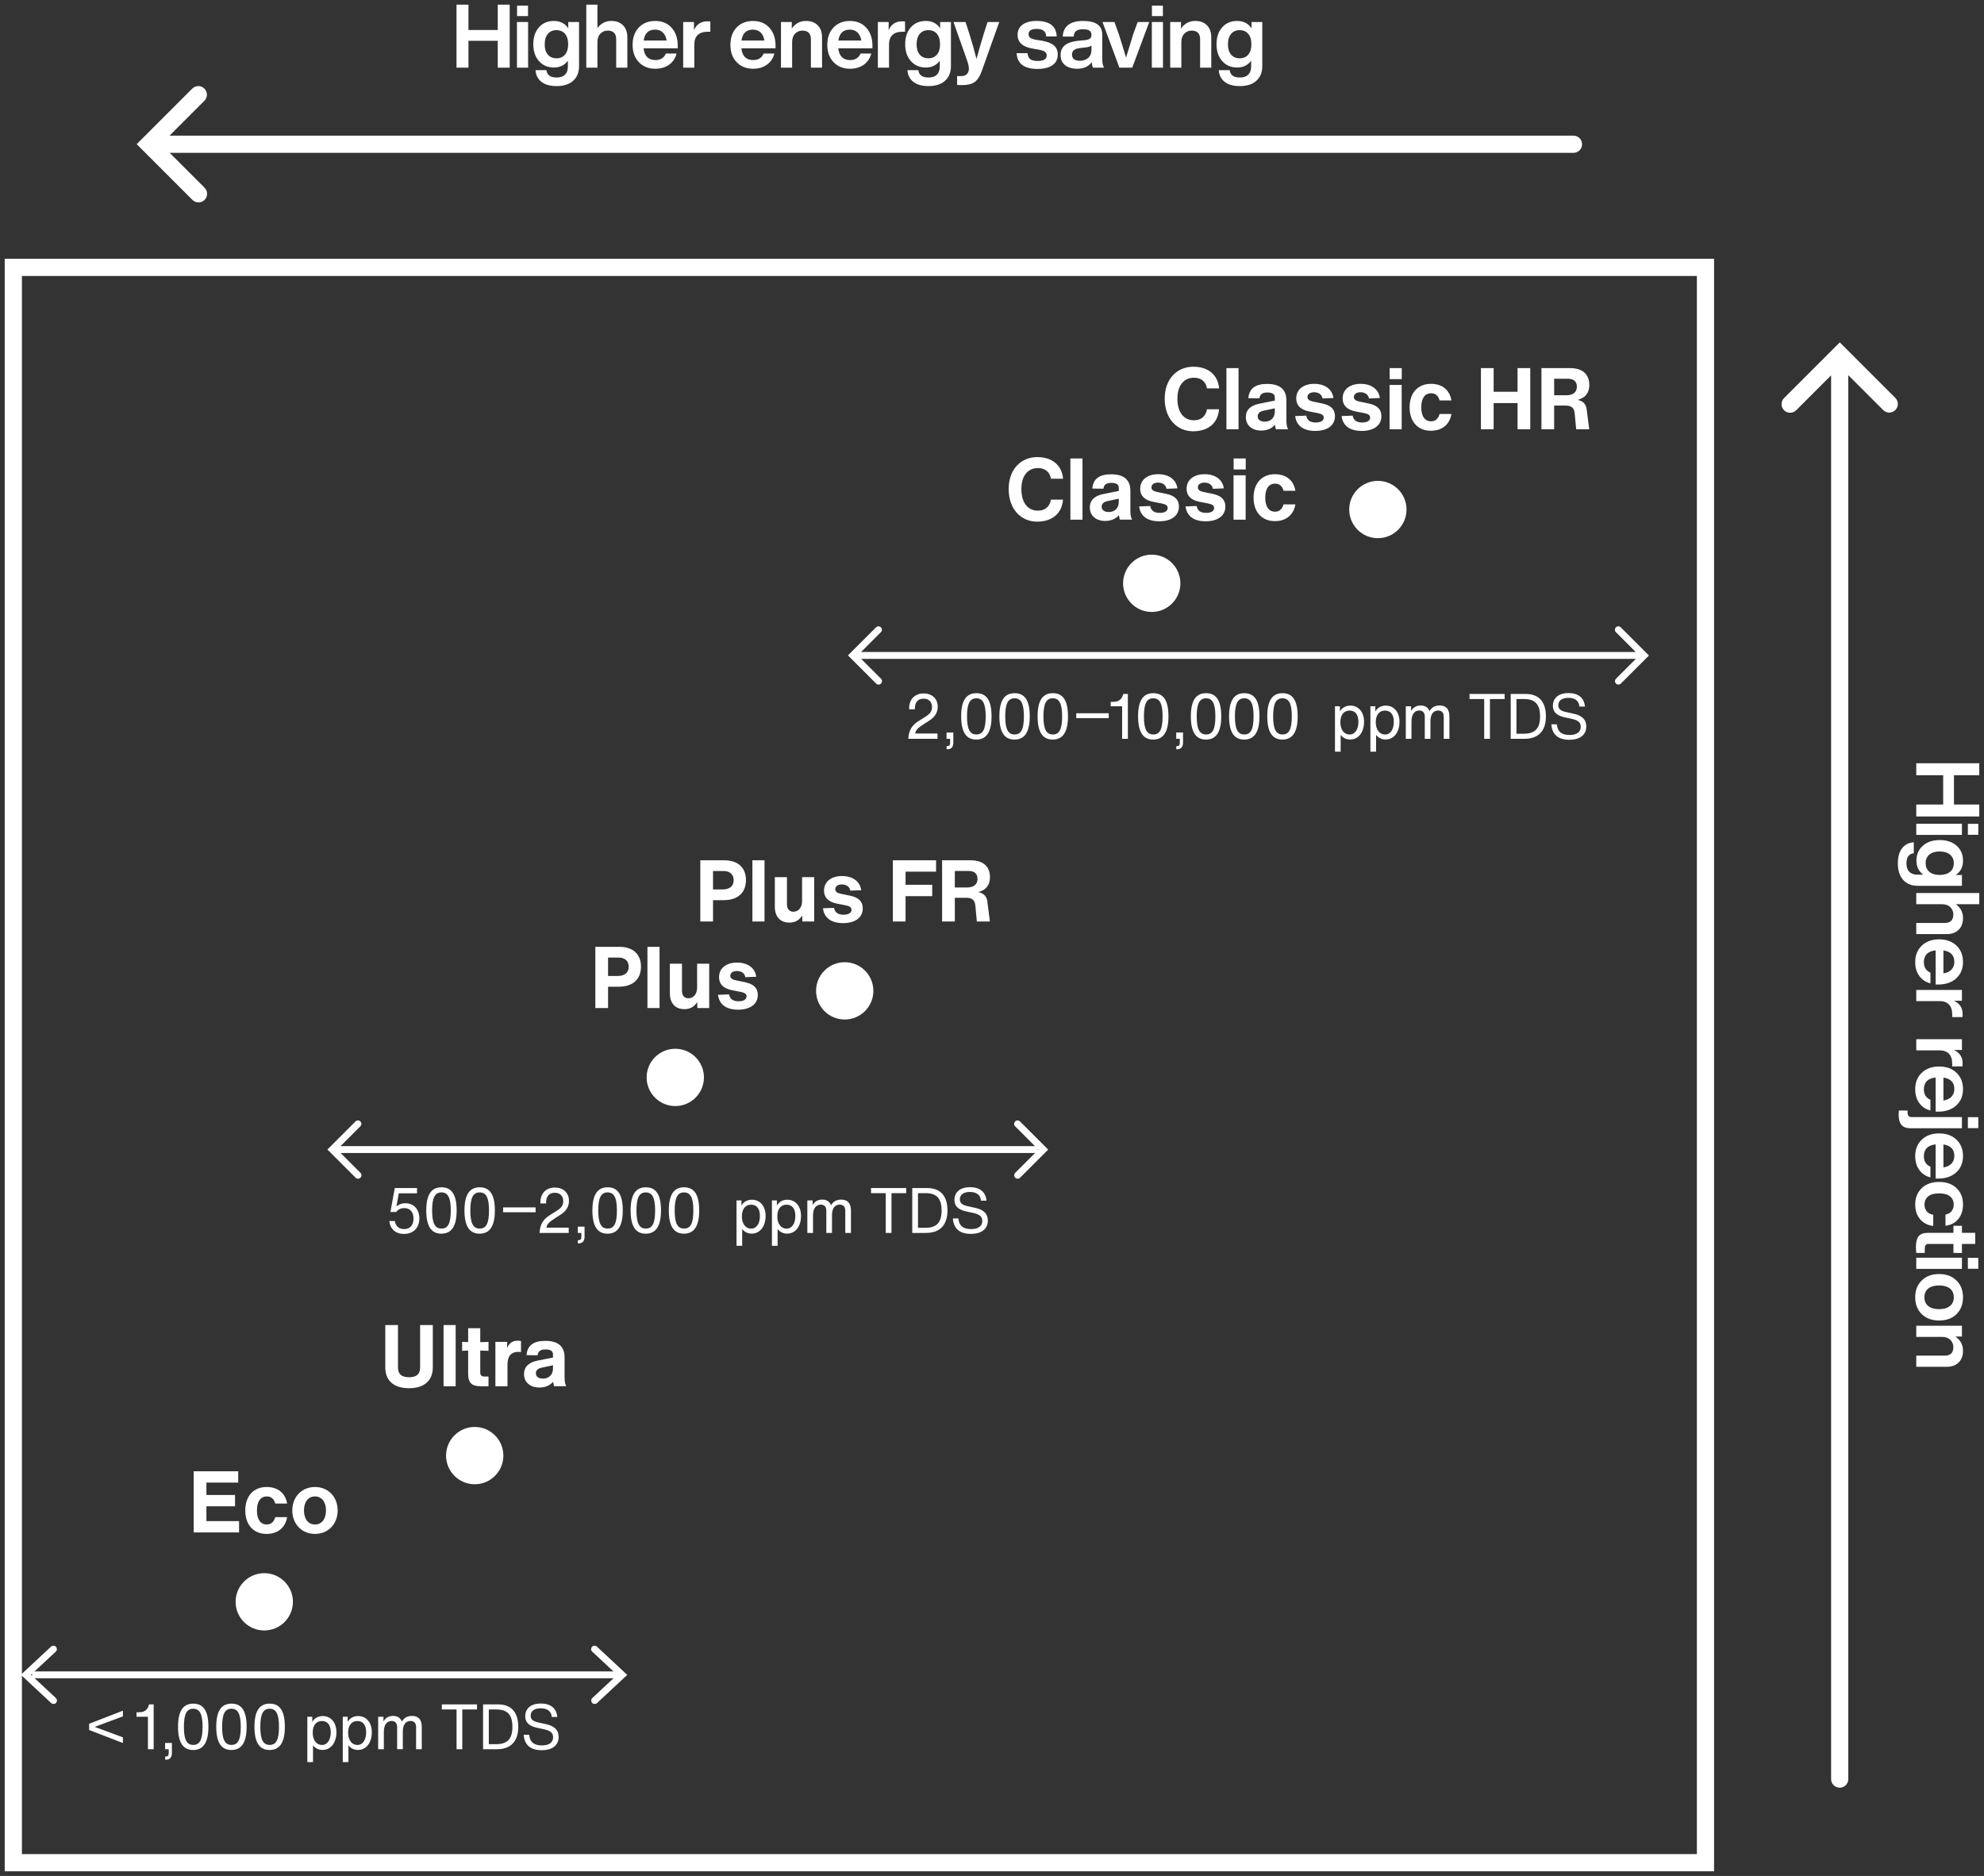 <?xml version="1.0" encoding="UTF-8"?> <svg xmlns="http://www.w3.org/2000/svg" id="Layer_1" version="1.1" viewBox="0 0 1470 1390"><rect x="0" y="0" width="1470" height="1390" fill="#333333" stroke="none"/><defs><style> .st0 { fill: #fff; } </style></defs><path class="st0" d="M1165.844,100.511H125.597l25.848-25.85c2.488-2.488,2.488-6.52,0-9.006-2.488-2.488-6.518-2.488-9.006,0l-41.156,41.159,41.285,41.289c1.244,1.244,2.873,1.866,4.503,1.866s3.259-.622,4.503-1.866c2.488-2.486,2.488-6.518,0-9.006l-25.845-25.848h1040.115c3.516,0,6.369-2.851,6.369-6.369s-2.853-6.369-6.369-6.369Z"></path><path class="st0" d="M1404.303,294.839l-41.156-41.159-41.289,41.285c-2.488,2.486-2.488,6.518,0,9.006,1.244,1.244,2.873,1.866,4.503,1.866s3.259-.622,4.503-1.866l25.848-25.845v1040.115c0,3.516,2.853,6.369,6.369,6.369s6.369-2.853,6.369-6.369V277.995l25.848,25.85c2.488,2.488,6.518,2.488,9.006,0,2.488-2.486,2.488-6.518,0-9.006Z"></path><g><path class="st0" d="M918.476,43.197c2.747,0,4.891-.917,6.42-2.751,1.529-1.838,2.297-4.394,2.297-7.672,0-3.282-.768-5.838-2.297-7.672-1.529-1.839-3.673-2.756-6.42-2.756-2.671,0-4.794.938-6.369,2.819-1.529,1.839-2.293,4.394-2.293,7.672,0,3.235.764,5.77,2.293,7.609,1.575,1.834,3.698,2.751,6.369,2.751M927.265,20.97v-4.658h7.995v32.723c0,4.59-1.465,8.199-4.39,10.823-2.887,2.62-6.993,3.932-12.33,3.932-4.721,0-8.436-1.049-11.15-3.146-2.671-2.098-4.135-4.985-4.39-8.657h8.122c.403,3.63,2.917,5.443,7.545,5.443,2.713,0,4.772-.7,6.165-2.097,1.448-1.401,2.165-3.431,2.165-6.101v-4.263c-2.45,3.367-5.902,5.053-10.364,5.053-4.59,0-8.279-1.596-11.082-4.789-2.798-3.104-4.191-7.256-4.191-12.457,0-5.248,1.393-9.422,4.191-12.525,2.76-3.15,6.428-4.721,11.018-4.721,4.764,0,8.326,1.813,10.695,5.443M885.596,15.527c3.668,0,6.556,1.07,8.649,3.21,2.144,2.102,3.218,5.095,3.218,8.984v22.431h-8.262v-21.051c0-4.284-2.123-6.428-6.365-6.428-2.097,0-3.889.764-5.375,2.297-1.448,1.486-2.17,3.562-2.17,6.229v18.953h-8.258V16.313h7.995v4.853c2.586-3.762,6.101-5.638,10.568-5.638M861.684,50.152h-8.262V16.313h8.262v33.839ZM861.62,11.918h-8.131v-7.74h8.131v7.74ZM839.631,25.361l3.282-9.048h8.589l-12.593,33.839h-9.506l-12.525-33.839h8.853l3.278,9.116c1.533,4.764,3.303,10.513,5.312,17.247,1.618-5.422,3.388-11.192,5.312-17.314M799.979,45.036c2.577,0,4.679-.7,6.297-2.097,1.618-1.444,2.424-3.499,2.424-6.165v-3.083c-.785.701-2.076,1.159-3.868,1.376l-4.458.526c-2.187.263-3.762.786-4.721,1.571-.921.747-1.38,1.838-1.38,3.282s.48,2.577,1.444,3.409c1.006.785,2.424,1.18,4.263,1.18M818.079,50.152h-8.262c-.395-.701-.701-2.076-.921-4.131-2.272,3.278-5.902,4.917-10.882,4.917-3.719,0-6.691-.896-8.92-2.688-2.187-1.792-3.278-4.284-3.278-7.477,0-6.165,4.326-9.685,12.984-10.559l5.116-.459c1.703-.217,2.93-.611,3.673-1.18.743-.611,1.112-1.507,1.112-2.688,0-1.444-.48-2.492-1.444-3.146-.917-.701-2.492-1.053-4.721-1.053-2.403,0-4.131.416-5.18,1.248-1.049.785-1.66,2.165-1.834,4.131h-8.135c.484-7.693,5.554-11.54,15.217-11.54,9.4,0,14.096,3.388,14.096,10.164v18.032c0,2.972.463,5.116,1.38,6.428M768.717,51.069c-9.88,0-15.039-3.893-15.476-11.672h8.067c.217,2.097.896,3.583,2.03,4.458,1.18.875,3.019,1.312,5.511,1.312,4.458,0,6.687-1.354,6.687-4.067,0-1.223-.48-2.161-1.444-2.819-.96-.654-2.688-1.202-5.18-1.639l-3.868-.658c-7.388-1.223-11.082-4.632-11.082-10.228,0-3.193,1.223-5.685,3.673-7.477,2.446-1.834,5.902-2.751,10.36-2.751,9.663,0,14.644,3.826,14.95,11.477h-7.804c-.085-2.013-.718-3.435-1.898-4.263-1.18-.875-2.93-1.312-5.248-1.312-3.936,0-5.902,1.312-5.902,3.932,0,1.138.437,2.034,1.312,2.692.875.611,2.318,1.091,4.326,1.439l4.263.658c4.11.743,7.082,1.923,8.921,3.541,1.877,1.618,2.819,3.868,2.819,6.755,0,3.409-1.312,6.033-3.936,7.868-2.624,1.839-6.318,2.756-11.082,2.756M728.959,24.838l2.755-8.526h8.653l-13.047,36.591c-1.401,3.847-3.15,6.492-5.248,7.935-2.14,1.486-5.244,2.229-9.311,2.229-1.354,0-2.556-.064-3.609-.195v-6.492h3.15c1.792,0,3.167-.505,4.131-1.507.96-1.006,1.444-2.318,1.444-3.936s-.527-3.889-1.575-6.819l-9.838-27.806h8.92l2.751,8.458c1.923,6.033,3.719,12.33,5.379,18.89,1.312-4.942,3.125-11.217,5.443-18.822M687.787,43.197c2.756,0,4.895-.917,6.428-2.751,1.529-1.838,2.293-4.394,2.293-7.672,0-3.282-.764-5.838-2.293-7.672-1.533-1.839-3.673-2.756-6.428-2.756-2.666,0-4.785.938-6.36,2.819-1.529,1.839-2.297,4.394-2.297,7.672,0,3.235.768,5.77,2.297,7.609,1.575,1.834,3.694,2.751,6.36,2.751M696.576,20.97v-4.658h7.999v32.723c0,4.59-1.465,8.199-4.394,10.823-2.883,2.62-6.993,3.932-12.326,3.932-4.721,0-8.441-1.049-11.15-3.146-2.666-2.098-4.131-4.985-4.394-8.657h8.131c.395,3.63,2.908,5.443,7.541,5.443,2.713,0,4.768-.7,6.165-2.097,1.444-1.401,2.165-3.431,2.165-6.101v-4.263c-2.45,3.367-5.902,5.053-10.36,5.053-4.59,0-8.288-1.596-11.086-4.789-2.798-3.104-4.195-7.256-4.195-12.457,0-5.248,1.397-9.422,4.195-12.525,2.756-3.15,6.428-4.721,11.018-4.721,4.768,0,8.33,1.813,10.691,5.443M668.536,15.786c.743,0,1.422.047,2.034.132v7.609h-2.097c-3.15,0-5.575.807-7.282,2.424-1.66,1.575-2.492,3.915-2.492,7.018v17.183h-8.262V16.313h8.003v6.033c1.877-4.373,5.244-6.56,10.097-6.56M629.627,21.951c-4.853,0-7.672,2.688-8.462,8.067h16.983c-.348-2.492-1.265-4.458-2.751-5.902-1.486-1.444-3.409-2.165-5.77-2.165M646.415,33.823v1.966h-25.314c.306,2.887,1.202,5.074,2.688,6.56,1.529,1.439,3.562,2.161,6.097,2.161,3.762,0,6.339-1.618,7.74-4.853h7.935c-.875,3.456-2.713,6.212-5.511,8.267-2.798,2.008-6.207,3.015-10.228,3.015-5.027,0-9.095-1.618-12.198-4.853-3.104-3.235-4.653-7.519-4.653-12.852,0-5.333,1.529-9.621,4.59-12.852,3.104-3.235,7.146-4.853,12.13-4.853,5.116,0,9.18,1.681,12.198,5.048,3.015,3.367,4.526,7.783,4.526,13.247M597.206,15.527c3.668,0,6.556,1.07,8.653,3.21,2.144,2.102,3.214,5.095,3.214,8.984v22.431h-8.262v-21.051c0-4.284-2.119-6.428-6.36-6.428-2.097,0-3.893.764-5.379,2.297-1.439,1.486-2.161,3.562-2.161,6.229v18.953h-8.262V16.313h7.999v4.853c2.577-3.762,6.097-5.638,10.559-5.638M557.834,21.951c-4.853,0-7.672,2.688-8.462,8.067h16.988c-.352-2.492-1.27-4.458-2.756-5.902-1.486-1.444-3.409-2.165-5.77-2.165M574.623,33.823v1.966h-25.314c.306,2.887,1.202,5.074,2.688,6.56,1.533,1.439,3.562,2.161,6.101,2.161,3.758,0,6.339-1.618,7.736-4.853h7.935c-.875,3.456-2.709,6.212-5.507,8.267-2.798,2.008-6.207,3.015-10.232,3.015-5.027,0-9.095-1.618-12.198-4.853-3.104-3.235-4.653-7.519-4.653-12.852,0-5.333,1.529-9.621,4.59-12.852,3.104-3.235,7.146-4.853,12.13-4.853,5.116,0,9.184,1.681,12.198,5.048,3.019,3.367,4.526,7.783,4.526,13.247M524.28,15.786c.743,0,1.422.047,2.034.132v7.609h-2.102c-3.146,0-5.571.807-7.277,2.424-1.66,1.575-2.492,3.915-2.492,7.018v17.183h-8.262V16.313h7.999v6.033c1.881-4.373,5.248-6.56,10.101-6.56M485.367,21.951c-4.853,0-7.672,2.688-8.458,8.067h16.983c-.348-2.492-1.265-4.458-2.751-5.902-1.49-1.444-3.414-2.165-5.774-2.165M502.155,33.823v1.966h-25.309c.306,2.887,1.202,5.074,2.688,6.56,1.529,1.439,3.562,2.161,6.097,2.161,3.762,0,6.339-1.618,7.74-4.853h7.935c-.875,3.456-2.713,6.212-5.511,8.267-2.798,2.008-6.207,3.015-10.228,3.015-5.027,0-9.095-1.618-12.198-4.853s-4.658-7.519-4.658-12.852c0-5.333,1.533-9.621,4.59-12.852,3.108-3.235,7.15-4.853,12.135-4.853,5.116,0,9.179,1.681,12.198,5.048,3.015,3.367,4.522,7.783,4.522,13.247M452.945,15.527c3.673,0,6.56,1.07,8.657,3.21,2.144,2.102,3.214,5.095,3.214,8.984v22.431h-8.262v-21.051c0-4.284-2.123-6.428-6.36-6.428-2.102,0-3.893.764-5.379,2.297-1.444,1.486-2.165,3.562-2.165,6.229v18.953h-8.262V3.461h8.262v17.378c2.581-3.541,6.012-5.312,10.296-5.312M412.24,43.197c2.756,0,4.9-.917,6.428-2.751,1.529-1.838,2.297-4.394,2.297-7.672,0-3.282-.768-5.838-2.297-7.672-1.529-1.839-3.673-2.756-6.428-2.756-2.666,0-4.785.938-6.36,2.819-1.529,1.839-2.293,4.394-2.293,7.672,0,3.235.764,5.77,2.293,7.609,1.575,1.834,3.694,2.751,6.36,2.751M421.029,20.97v-4.658h7.999v32.723c0,4.59-1.465,8.199-4.39,10.823-2.887,2.62-6.997,3.932-12.33,3.932-4.721,0-8.436-1.049-11.15-3.146-2.666-2.098-4.131-4.985-4.394-8.657h8.135c.391,3.63,2.904,5.443,7.541,5.443,2.709,0,4.764-.7,6.165-2.097,1.439-1.401,2.161-3.431,2.161-6.101v-4.263c-2.446,3.367-5.902,5.053-10.36,5.053-4.59,0-8.284-1.596-11.082-4.789-2.798-3.104-4.199-7.256-4.199-12.457,0-5.248,1.401-9.422,4.199-12.525,2.751-3.15,6.424-4.721,11.014-4.721,4.768,0,8.33,1.813,10.691,5.443M391.287,50.152h-8.262V16.313h8.262v33.839ZM391.224,11.918h-8.131v-7.74h8.131v7.74ZM368.797,22.214V3.461h8.853v46.692h-8.853v-19.939h-21.705v19.939h-8.853V3.461h8.853v18.754h21.705Z"></path><path class="st0" d="M1454.442,1000.866c0,3.673-1.074,6.556-3.218,8.657-2.102,2.14-5.091,3.21-8.988,3.21h-22.422v-8.262h21.047c4.292,0,6.432-2.119,6.432-6.36,0-2.097-.764-3.889-2.297-5.375-1.482-1.444-3.562-2.165-6.229-2.165h-18.953v-8.262h33.835v7.999h-4.853c3.762,2.581,5.647,6.101,5.647,10.559M1428.665,954.761c-1.877,1.575-2.824,3.736-2.824,6.492s.947,4.895,2.824,6.428c1.923,1.571,4.607,2.361,8.067,2.361,3.456,0,6.123-.79,7.999-2.361,1.923-1.533,2.887-3.673,2.887-6.428s-.938-4.917-2.823-6.492c-1.877-1.529-4.564-2.293-8.063-2.293-3.494,0-6.19.764-8.067,2.293M1436.732,978.435c-5.337,0-9.617-1.575-12.856-4.721-3.235-3.15-4.849-7.303-4.849-12.462,0-5.159,1.613-9.311,4.849-12.457,3.193-3.193,7.477-4.789,12.856-4.789,5.375,0,9.655,1.596,12.852,4.789,3.235,3.146,4.857,7.299,4.857,12.457,0,5.159-1.605,9.311-4.794,12.462-3.184,3.146-7.494,4.721-12.916,4.721M1419.813,931.905h33.835v8.262h-33.835v-8.262ZM1458.047,931.969h7.732v8.131h-7.732v-8.131ZM1453.648,928.377h-6.292v-6.687h-18.3c-1.091,0-1.855.284-2.293.853-.437.611-.658,1.618-.658,3.015v2.819h-6.292c-.174-1.792-.263-3.235-.263-4.326,0-3.673.679-6.36,2.029-8.067,1.401-1.66,3.605-2.492,6.632-2.492h19.144v-5.244h6.292v5.244h9.838v8.199h-9.838v6.687ZM1419.027,892.491c0-4.985,1.613-9.031,4.849-12.135,3.193-3.057,7.477-4.59,12.856-4.59,5.422,0,9.732,1.533,12.916,4.59,3.189,3.019,4.794,7.061,4.794,12.135,0,4.416-1.185,8.02-3.545,10.818-2.322,2.798-5.464,4.437-9.443,4.921v-8.267c1.966-.391,3.477-1.244,4.526-2.556,1.049-1.312,1.575-2.951,1.575-4.917,0-2.581-.947-4.615-2.824-6.101-1.838-1.439-4.501-2.161-7.999-2.161-3.494,0-6.19.743-8.067,2.229-1.838,1.486-2.751,3.494-2.751,6.033,0,2.008.548,3.694,1.639,5.048,1.129,1.397,2.751,2.25,4.844,2.556v8.262c-4.059-.437-7.32-2.097-9.761-4.98-2.407-2.887-3.609-6.517-3.609-10.886M1448.009,856.465c0-4.853-2.688-7.672-8.067-8.462v16.988c2.492-.352,4.462-1.27,5.902-2.756,1.448-1.486,2.165-3.409,2.165-5.77M1436.142,873.253h-1.966v-25.314c-2.887.306-5.074,1.202-6.56,2.688-1.448,1.533-2.165,3.562-2.165,6.101,0,3.758,1.618,6.339,4.853,7.736v7.935c-3.452-.875-6.212-2.709-8.262-5.507-2.013-2.798-3.015-6.212-3.015-10.232,0-5.027,1.613-9.095,4.849-12.198,3.24-3.104,7.519-4.653,12.856-4.653,5.329,0,9.621,1.529,12.852,4.59,3.235,3.104,4.857,7.146,4.857,12.13,0,5.116-1.686,9.184-5.057,12.198-3.359,3.015-7.778,4.526-13.243,4.526M1406.761,826.001c0-.263.047-1.312.136-3.146h6.483v1.639c0,2.14.985,3.21,2.951,3.21h37.317v8.267h-38.225c-3.023,0-5.21-.832-6.56-2.492-1.401-1.618-2.102-4.11-2.102-7.477M1458.047,827.772h7.732v8.131h-7.732v-8.131ZM1448.009,806.895c0-4.853-2.688-7.672-8.067-8.462v16.988c2.492-.352,4.462-1.269,5.902-2.756,1.448-1.486,2.165-3.409,2.165-5.77M1436.142,823.683h-1.966v-25.314c-2.887.306-5.074,1.202-6.56,2.688-1.448,1.533-2.165,3.562-2.165,6.101,0,3.758,1.618,6.339,4.853,7.736v7.935c-3.452-.875-6.212-2.709-8.262-5.507-2.013-2.798-3.015-6.212-3.015-10.232,0-5.027,1.613-9.095,4.849-12.198,3.24-3.104,7.519-4.653,12.856-4.653,5.329,0,9.621,1.529,12.852,4.59,3.235,3.104,4.857,7.146,4.857,12.13,0,5.116-1.686,9.184-5.057,12.198-3.359,3.015-7.778,4.526-13.243,4.526M1454.174,788.103c0,.743-.042,1.422-.136,2.034h-7.604v-2.102c0-3.146-.811-5.571-2.424-7.277-1.575-1.66-3.915-2.492-7.018-2.492h-17.179v-8.262h33.835v7.999h-6.029c4.373,1.881,6.556,5.248,6.556,10.101M1454.174,751.597c0,.743-.042,1.422-.136,2.034h-7.604v-2.102c0-3.146-.811-5.571-2.424-7.277-1.575-1.66-3.915-2.492-7.018-2.492h-17.179v-8.262h33.835v7.999h-6.029c4.373,1.881,6.556,5.248,6.556,10.101M1448.009,712.684c0-4.853-2.688-7.672-8.067-8.458v16.983c2.492-.348,4.462-1.265,5.902-2.751,1.448-1.49,2.165-3.414,2.165-5.774M1436.142,729.472h-1.966v-25.309c-2.887.306-5.074,1.202-6.56,2.688-1.448,1.529-2.165,3.562-2.165,6.097,0,3.762,1.618,6.339,4.853,7.74v7.935c-3.452-.875-6.212-2.713-8.262-5.511-2.013-2.798-3.015-6.207-3.015-10.228,0-5.027,1.613-9.095,4.849-12.198,3.24-3.104,7.519-4.658,12.856-4.658,5.329,0,9.621,1.533,12.852,4.59,3.235,3.108,4.857,7.15,4.857,12.135,0,5.116-1.686,9.18-5.057,12.198-3.359,3.015-7.778,4.522-13.243,4.522M1454.442,680.263c0,3.673-1.074,6.56-3.218,8.657-2.102,2.144-5.091,3.214-8.988,3.214h-22.422v-8.262h21.047c4.292,0,6.432-2.123,6.432-6.36,0-2.102-.764-3.893-2.297-5.379-1.482-1.444-3.562-2.165-6.229-2.165h-18.953v-8.262h46.687v8.262h-17.378c3.541,2.581,5.32,6.012,5.32,10.296M1426.763,639.558c0,2.756.917,4.9,2.76,6.428,1.83,1.529,4.39,2.297,7.668,2.297s5.838-.768,7.668-2.297c1.839-1.529,2.76-3.673,2.76-6.428,0-2.666-.938-4.785-2.823-6.36-1.83-1.529-4.39-2.293-7.668-2.293-3.235,0-5.774.764-7.604,2.293-1.843,1.575-2.76,3.694-2.76,6.36M1448.994,648.347h4.653v7.999h-32.723c-4.594,0-8.199-1.465-10.823-4.39-2.624-2.887-3.936-6.997-3.936-12.33,0-4.721,1.057-8.436,3.155-11.15,2.093-2.666,4.98-4.131,8.649-4.394v8.135c-3.622.391-5.435,2.904-5.435,7.541,0,2.709.701,4.764,2.093,6.165,1.405,1.439,3.435,2.161,6.101,2.161h4.263c-3.367-2.446-5.053-5.902-5.053-10.36,0-4.59,1.601-8.284,4.789-11.082,3.108-2.798,7.26-4.199,12.462-4.199,5.244,0,9.417,1.401,12.521,4.199,3.155,2.751,4.73,6.424,4.73,11.014,0,4.768-1.822,8.33-5.447,10.691M1419.813,610.342h33.835v8.262h-33.835v-8.262ZM1458.047,610.406h7.732v8.131h-7.732v-8.131ZM1447.746,596.115h18.754v8.853h-46.687v-8.853h19.938v-21.705h-19.938v-8.853h46.687v8.853h-18.754v21.705Z"></path></g><path class="st0" d="M442.268,1220.077c-1.037-.966-2.641-.912-3.599.124-.962,1.028-.904,2.641.124,3.599l15.7,14.632H26.251c-.292,0-.562.076-.823.166l15.883-14.794c1.028-.962,1.086-2.575.129-3.603-.958-1.032-2.567-1.082-3.603-.129l-22.394,20.868,22.473,20.943c.493.46,1.115.684,1.737.684.68,0,1.36-.27,1.862-.809.962-1.028.904-2.641-.124-3.599l-15.861-14.782c.233.07.466.146.722.146h428.332l-15.706,14.637c-1.028.958-1.086,2.571-.124,3.599.502.539,1.182.809,1.862.809.622,0,1.244-.224,1.737-.684l22.39-20.864-22.473-20.943ZM22.913,1240.941l.985-.917c-.12.296-.193.616-.193.954,0,.306.075.591.174.863l-.966-.901Z"></path><path class="st0" d="M755.735,830.928c-.995-.995-2.604-.995-3.599,0-.995.991-.995,2.608,0,3.599l14.793,14.796c-.163-.032-.312-.098-.484-.098H252.3l14.699-14.699c.995-.991.995-2.604,0-3.599-.987-.995-2.604-.995-3.599,0l-20.81,20.802,20.885,20.881c.498.498,1.149.746,1.8.746s1.302-.249,1.8-.746c.995-.991.995-2.608,0-3.599l-14.69-14.695h514.062c.204,0,.386-.071.576-.116l-14.811,14.811c-.995.991-.995,2.604,0,3.599.493.498,1.149.746,1.8.746s1.302-.249,1.8-.746l20.81-20.802-20.885-20.881ZM768.893,851.288l.52.521-.539.539c.046-.19.116-.372.116-.577,0-.172-.065-.321-.097-.483Z"></path><path class="st0" d="M1200.86,464.811c-.995-.995-2.604-.995-3.599,0-.995.991-.995,2.608,0,3.599l14.69,14.695h-573.964l14.695-14.695c.995-.991.995-2.604,0-3.599-.987-.995-2.604-.995-3.599,0l-20.81,20.802,20.885,20.881c.498.498,1.149.746,1.8.746s1.302-.249,1.8-.746c.995-.991.995-2.608,0-3.599l-14.695-14.699h573.972l-14.699,14.699c-.995.991-.995,2.604,0,3.599.493.498,1.149.746,1.8.746s1.302-.249,1.8-.746l20.81-20.802-20.885-20.881Z"></path><g><path class="st0" d="M944.583,386.128c8.279,0,13.884-4.581,15.221-12.411h-8.789c-1.019,3.566-3.121,5.413-6.305,5.413-4.586,0-7.26-3.694-7.26-10.385s2.675-10.385,7.26-10.385c3.248,0,5.35,1.72,6.305,5.286h8.789c-1.337-7.766-6.815-12.283-15.221-12.283-9.74,0-15.786,6.806-15.786,17.383s6.046,17.382,15.786,17.382M922.929,352.191h-8.971v32.854h8.971v-32.854ZM922.993,339.708h-8.971v8.144h8.971v-8.144ZM893.319,386.255c8.853,0,14.58-4.008,14.58-10.95,0-5.095-3.053-8.088-9.608-9.426l-7.074-1.465c-2.361-.509-3.698-1.596-3.698-3.316,0-2.102,1.911-3.503,4.908-3.503,3.375,0,5.8,1.72,6.246,4.586l8.08-.318c-.828-6.428-6.233-10.5-14.198-10.5-8.088,0-13.37,4.199-13.37,10.818,0,5.036,3.116,8.347,9.545,9.621l6.5,1.274c2.998.573,4.335,1.529,4.335,3.316,0,2.484-2.552,3.63-5.927,3.63-4.271,0-6.5-1.847-7.01-5.099l-8.207.318c.828,7.006,5.919,11.014,14.899,11.014M858.927,386.255c8.853,0,14.58-4.008,14.58-10.95,0-5.095-3.053-8.088-9.608-9.426l-7.074-1.465c-2.361-.509-3.698-1.596-3.698-3.316,0-2.102,1.911-3.503,4.908-3.503,3.375,0,5.8,1.72,6.246,4.586l8.08-.318c-.828-6.428-6.233-10.5-14.198-10.5-8.088,0-13.37,4.199-13.37,10.818,0,5.036,3.116,8.347,9.545,9.621l6.5,1.274c2.998.573,4.335,1.529,4.335,3.316,0,2.484-2.552,3.63-5.927,3.63-4.271,0-6.5-1.847-7.01-5.099l-8.207.318c.828,7.006,5.919,11.014,14.899,11.014M821.415,379.385c-3.316,0-5.163-1.592-5.163-3.949,0-2.17,1.529-3.571,4.271-4.144l8.411-1.783v2.42c0,4.844-3.252,7.456-7.519,7.456M838.798,385.045c-.955-1.656-1.274-3.821-1.274-6.878v-14.521c0-8.084-4.772-12.219-14.198-12.219-8.857,0-13.374,3.371-14.011,10.564l8.211.127c.446-3.057,2.17-4.331,5.864-4.331,3.571,0,5.545,1.146,5.545,3.567v2.42l-11.472,2.293c-6.619,1.337-9.99,4.713-9.99,9.935,0,5.991,4.454,9.999,11.392,9.999,4.335,0,7.906-1.592,10.135-4.263.191,1.142.446,2.161.701,3.308h9.099ZM802.05,339.708h-8.971v45.337h8.971v-45.337ZM768.423,386.51c11.018,0,18.406-5.919,19.17-16.3h-8.916c-.701,4.335-3.63,8.156-9.681,8.156-7.897,0-12.228-6.437-12.228-15.99,0-9.239,4.331-15.544,12.228-15.544,5.604,0,8.916,3.121,9.681,7.897h8.98c-.828-9.935-8.025-16.041-19.106-16.041-12.101,0-21.2,9.035-21.2,23.688,0,14.716,8.971,24.133,21.072,24.133"></path><path class="st0" d="M1151.519,280.639h10.322c4.653,0,6.5,2.548,6.5,5.864,0,3.503-2.102,6.373-7.774,6.373h-9.048v-12.237ZM1168.915,296.31c5.791-1.529,8.653-5.282,8.653-11.082,0-6.437-3.499-12.479-14.325-12.479h-21.14v45.337h9.417v-17.578h8.347c4.904,0,6.5,2.038,6.883,5.923l1.083,11.655h9.672l-1.847-14.393c-.382-2.993-1.461-6.301-6.742-7.384M1124.397,290.264h-17.714v-17.514h-9.417v45.337h9.417v-19.425h17.714v19.425h9.417v-45.337h-9.417v17.514ZM1060.192,319.17c8.279,0,13.884-4.581,15.221-12.411h-8.789c-1.019,3.566-3.121,5.413-6.305,5.413-4.586,0-7.26-3.694-7.26-10.385s2.675-10.385,7.26-10.385c3.248,0,5.35,1.72,6.305,5.286h8.789c-1.337-7.766-6.815-12.283-15.221-12.283-9.74,0-15.786,6.806-15.786,17.383,0,10.576,6.046,17.382,15.786,17.382M1038.538,285.233h-8.971v32.854h8.971v-32.854ZM1038.601,272.75h-8.971v8.144h8.971v-8.144ZM1008.927,319.297c8.853,0,14.58-4.008,14.58-10.95,0-5.095-3.053-8.088-9.608-9.426l-7.074-1.465c-2.361-.509-3.698-1.596-3.698-3.316,0-2.102,1.911-3.503,4.908-3.503,3.375,0,5.8,1.72,6.246,4.585l8.08-.318c-.828-6.428-6.233-10.5-14.198-10.5-8.088,0-13.37,4.199-13.37,10.818,0,5.036,3.116,8.347,9.545,9.621l6.5,1.274c2.998.573,4.335,1.529,4.335,3.316,0,2.484-2.552,3.63-5.927,3.63-4.271,0-6.5-1.847-7.01-5.099l-8.207.318c.828,7.006,5.919,11.014,14.899,11.014M974.536,319.297c8.853,0,14.58-4.008,14.58-10.95,0-5.095-3.053-8.088-9.608-9.426l-7.074-1.465c-2.361-.509-3.698-1.596-3.698-3.316,0-2.102,1.911-3.503,4.908-3.503,3.375,0,5.8,1.72,6.246,4.585l8.08-.318c-.828-6.428-6.233-10.5-14.198-10.5-8.088,0-13.37,4.199-13.37,10.818,0,5.036,3.116,8.347,9.545,9.621l6.5,1.274c2.998.573,4.335,1.529,4.335,3.316,0,2.484-2.552,3.63-5.927,3.63-4.271,0-6.5-1.847-7.01-5.099l-8.207.318c.828,7.006,5.919,11.014,14.899,11.014M937.024,312.428c-3.316,0-5.163-1.592-5.163-3.949,0-2.17,1.529-3.571,4.271-4.144l8.411-1.783v2.42c0,4.844-3.252,7.456-7.519,7.456M954.406,318.087c-.955-1.656-1.274-3.821-1.274-6.878v-14.521c0-8.084-4.772-12.219-14.198-12.219-8.857,0-13.374,3.371-14.011,10.564l8.211.127c.446-3.057,2.17-4.331,5.864-4.331,3.571,0,5.545,1.146,5.545,3.567v2.42l-11.472,2.293c-6.619,1.337-9.99,4.713-9.99,9.935,0,5.991,4.454,9.999,11.392,9.999,4.335,0,7.906-1.592,10.135-4.263.191,1.142.446,2.161.701,3.308h9.099ZM917.659,272.75h-8.971v45.337h8.971v-45.337ZM884.032,319.552c11.018,0,18.406-5.919,19.17-16.3h-8.916c-.701,4.335-3.63,8.156-9.681,8.156-7.897,0-12.228-6.437-12.228-15.99,0-9.239,4.331-15.544,12.228-15.544,5.604,0,8.916,3.121,9.681,7.897h8.98c-.828-9.935-8.025-16.041-19.106-16.041-12.101,0-21.2,9.035-21.2,23.688,0,14.716,8.971,24.133,21.072,24.133"></path><path class="st0" d="M853.354,453.428c11.723,0,21.229-9.506,21.229-21.229,0-11.723-9.506-21.229-21.229-21.229-11.723,0-21.229,9.506-21.229,21.229,0,11.723,9.506,21.229,21.229,21.229"></path><path class="st0" d="M625.872,755.413c11.723,0,21.229-9.506,21.229-21.229,0-11.723-9.506-21.229-21.229-21.229-11.723,0-21.229,9.506-21.229,21.229,0,11.723,9.506,21.229,21.229,21.229"></path><path class="st0" d="M500.336,819.545c11.723,0,21.229-9.506,21.229-21.229,0-11.723-9.506-21.229-21.229-21.229s-21.229,9.506-21.229,21.229c0,11.723,9.506,21.229,21.229,21.229"></path><path class="st0" d="M351.731,1099.77c11.723,0,21.229-9.506,21.229-21.229s-9.506-21.229-21.229-21.229-21.229,9.506-21.229,21.229,9.506,21.229,21.229,21.229"></path><path class="st0" d="M195.802,1208.107c11.723,0,21.229-9.506,21.229-21.229s-9.506-21.229-21.229-21.229-21.229,9.506-21.229,21.229,9.506,21.229,21.229,21.229"></path><path class="st0" d="M1020.9,398.762c11.723,0,21.229-9.506,21.229-21.229,0-11.723-9.506-21.229-21.229-21.229-11.723,0-21.229,9.506-21.229,21.229,0,11.723,9.506,21.229,21.229,21.229"></path><path class="st0" d="M707.452,645.336h10.322c4.653,0,6.5,2.548,6.5,5.864,0,3.507-2.102,6.373-7.774,6.373h-9.048v-12.237ZM724.847,661.007c5.791-1.524,8.653-5.282,8.653-11.082,0-6.432-3.499-12.479-14.325-12.479h-21.14v45.337h9.417v-17.578h8.347c4.904,0,6.5,2.038,6.883,5.923l1.083,11.655h9.672l-1.847-14.393c-.382-2.993-1.461-6.301-6.742-7.384M693.568,637.447h-32.026v45.337h9.417v-18.788h19.743v-8.398h-19.743v-9.753h22.609v-8.398ZM624.662,683.994c8.853,0,14.58-4.008,14.58-10.946,0-5.099-3.053-8.093-9.608-9.43l-7.074-1.465c-2.361-.509-3.698-1.592-3.698-3.316,0-2.102,1.911-3.503,4.908-3.503,3.375,0,5.8,1.72,6.246,4.59l8.08-.318c-.828-6.432-6.233-10.504-14.198-10.504-8.088,0-13.37,4.199-13.37,10.823,0,5.031,3.116,8.343,9.545,9.617l6.5,1.274c2.998.573,4.335,1.533,4.335,3.316,0,2.484-2.552,3.63-5.927,3.63-4.271,0-6.5-1.847-7.01-5.095l-8.207.318c.828,7.001,5.919,11.009,14.899,11.009M594.288,667.508c0,4.904-2.615,8.025-6.437,8.025-3.189,0-4.781-2.165-4.781-5.604v-19.998h-8.971v22.036c0,7.129,3.944,11.646,10.755,11.646,4.208,0,7.328-1.715,9.498-5.282l.127,4.454h8.78v-32.854h-8.971v17.578ZM566.448,637.447h-8.971v45.337h8.971v-45.337ZM528.299,659.037v-13.638h7.902c4.331,0,7.392,2.293,7.392,6.755,0,4.335-2.807,6.883-8.347,6.883h-6.946ZM536.901,637.447h-18.019v45.337h9.417v-15.795h7.774c10.891,0,16.618-5.728,16.618-14.962,0-9.107-5.982-14.58-15.79-14.58"></path><path class="st0" d="M546.892,748.126c8.853,0,14.58-4.008,14.58-10.946,0-5.099-3.053-8.093-9.608-9.43l-7.074-1.465c-2.361-.509-3.698-1.592-3.698-3.316,0-2.102,1.911-3.503,4.908-3.503,3.375,0,5.8,1.72,6.246,4.59l8.08-.318c-.828-6.432-6.233-10.504-14.198-10.504-8.088,0-13.37,4.199-13.37,10.823,0,5.031,3.116,8.343,9.545,9.617l6.5,1.274c2.998.573,4.335,1.533,4.335,3.316,0,2.484-2.552,3.63-5.927,3.63-4.271,0-6.5-1.847-7.01-5.095l-8.207.318c.828,7.001,5.919,11.009,14.899,11.009M516.517,731.64c0,4.904-2.615,8.025-6.437,8.025-3.189,0-4.781-2.165-4.781-5.604v-19.998h-8.971v22.036c0,7.129,3.944,11.646,10.755,11.646,4.208,0,7.328-1.715,9.498-5.282l.127,4.454h8.78v-32.854h-8.971v17.578ZM488.677,701.579h-8.971v45.337h8.971v-45.337ZM450.528,723.169v-13.638h7.902c4.331,0,7.392,2.293,7.392,6.755,0,4.335-2.807,6.883-8.347,6.883h-6.946ZM459.13,701.579h-18.019v45.337h9.417v-15.795h7.774c10.891,0,16.618-5.728,16.618-14.962,0-9.107-5.982-14.58-15.79-14.58"></path><path class="st0" d="M402.204,1021.482c-3.316,0-5.163-1.592-5.163-3.949,0-2.17,1.529-3.571,4.271-4.144l8.411-1.783v2.42c0,4.844-3.252,7.456-7.519,7.456M419.586,1027.142c-.955-1.656-1.274-3.821-1.274-6.878v-14.521c0-8.084-4.772-12.22-14.198-12.22-8.857,0-13.374,3.371-14.007,10.564l8.207.127c.446-3.057,2.17-4.331,5.864-4.331,3.571,0,5.545,1.146,5.545,3.567v2.42l-11.472,2.293c-6.619,1.337-9.99,4.713-9.99,9.935,0,5.991,4.454,9.999,11.392,9.999,4.335,0,7.906-1.592,10.135-4.263.191,1.142.446,2.161.701,3.308h9.099ZM383.475,993.396c-3.63,0-6.305,1.906-7.77,5.409l.127-4.518h-8.78v32.854h8.971v-15.981c0-6.373,2.675-9.494,8.152-9.494.637,0,1.21.064,1.847.127v-8.144c-.892-.191-1.783-.255-2.547-.255M361.949,1000.903v-6.615l-6.114.191v-10.317h-8.971v10.254l-4.458-.127v6.615l4.458-.191v17.204c0,6.619,2.607,9.226,9.226,9.226h5.859v-7.188h-2.993c-2.229,0-3.121-.892-3.121-3.121v-16.121l6.114.191ZM337.62,981.805h-8.971v45.337h8.971v-45.337ZM303.042,1028.607c11.082,0,17.637-5.473,17.637-15.404v-31.398h-9.417v31.525c0,4.84-2.611,7.133-8.156,7.133s-8.22-2.293-8.22-7.133v-31.525h-9.417v31.398c0,9.931,6.492,15.404,17.574,15.404"></path><path class="st0" d="M401.34,1296.818c9.018,0,12.585-4.573,12.585-9.85,0-5.184-3.291-8.127-9.332-9.434l-5.723-1.261c-4.076-.887-5.677-2.382-5.677-5.002,0-3.503,2.747-5.511,7.417-5.511,4.989,0,7.876,2.242,8.241,6.445h4.068c-.548-6.398-4.938-9.986-12.173-9.986-7.507,0-11.578,3.821-11.578,9.426,0,5.282,3.842,7.524,9.154,8.645l4.577.981c5.082,1.074,6.912,2.802,6.912,5.931,0,3.736-2.747,6.076-8.33,6.076-5.634,0-8.929-2.386-9.388-7.897h-4.068c.548,7.664,5.167,11.438,13.315,11.438M362.172,1292.343v-25.696h5.723c8.105,0,11.765,4.017,11.765,12.848,0,8.64-3.477,12.848-11.994,12.848h-5.494ZM368.995,1262.873h-11.073v33.245h10.156c11.035,0,15.926-6.581,15.926-16.622,0-10.232-4.709-16.622-15.009-16.622M327.386,1262.873v3.775h10.891v29.47h4.25v-29.47h10.895v-3.775h-26.035ZM305.274,1271.42c-3.435,0-5.953,1.397-7.507,4.195-1.053-2.751-3.337-4.195-6.543-4.195-3.252,0-5.541,1.444-7.099,4.008v-3.401h-3.932v24.091h4.208v-12.839c0-6.216,3.023-8.131,5.77-8.131,2.611,0,4.076,1.681,4.076,4.484v16.487h4.203v-13.077c0-6.212,3.023-7.893,5.77-7.893,2.611,0,4.076,1.681,4.076,4.484v16.487h4.208v-16.533c0-5.6-2.607-8.165-7.231-8.165M264.756,1292.951c-3.94,0-6.823-3.46-6.823-9.158,0-5.702,2.883-8.598,6.823-8.598,4.072,0,6.547,2.802,6.547,8.318,0,5.605-2.475,9.438-6.547,9.438M265.35,1271.513c-3.482,0-6.365,1.724-7.74,4.382v-3.868h-3.656v33.619h4.208v-12.466c1.512,2.055,3.983,3.452,7.006,3.452,6.407,0,10.339-5.643,10.339-13.115,0-7.294-4.157-12.003-10.156-12.003M238.512,1292.951c-3.936,0-6.819-3.46-6.819-9.158,0-5.702,2.883-8.598,6.819-8.598,4.076,0,6.551,2.802,6.551,8.318,0,5.605-2.475,9.438-6.551,9.438M239.111,1271.513c-3.482,0-6.365,1.724-7.74,4.382v-3.868h-3.656v33.619h4.203v-12.466c1.512,2.055,3.987,3.452,7.01,3.452,6.407,0,10.339-5.643,10.339-13.115,0-7.294-4.161-12.003-10.156-12.003M199.837,1292.904c-4.853,0-6.959-3.927-6.959-13.408,0-9.439,2.059-13.408,6.916-13.408,4.853,0,6.912,3.97,6.912,13.408,0,9.481-2.017,13.408-6.87,13.408M199.748,1296.678c7.46,0,11.302-5.507,11.302-17.183,0-11.867-3.749-17.183-11.213-17.183-7.46,0-11.302,5.316-11.302,17.183,0,11.676,3.749,17.183,11.213,17.183M171.526,1292.904c-4.853,0-6.959-3.927-6.959-13.408,0-9.439,2.059-13.408,6.912-13.408s6.912,3.97,6.912,13.408c0,9.481-2.013,13.408-6.866,13.408M171.432,1296.678c7.464,0,11.302-5.507,11.302-17.183,0-11.867-3.749-17.183-11.209-17.183-7.464,0-11.302,5.316-11.302,17.183,0,11.676,3.749,17.183,11.209,17.183M143.21,1292.904c-4.853,0-6.959-3.927-6.959-13.408,0-9.439,2.059-13.408,6.916-13.408,4.853,0,6.912,3.97,6.912,13.408,0,9.481-2.017,13.408-6.87,13.408M143.121,1296.678c7.46,0,11.302-5.507,11.302-17.183,0-11.867-3.749-17.183-11.213-17.183-7.46,0-11.302,5.316-11.302,17.183,0,11.676,3.749,17.183,11.213,17.183M122.338,1296.118h2.654v3.223c0,1.448-.735,2.195-2.153,2.195h-.459v2.335h.459c3.023,0,4.53-1.681,4.53-5.044v-7.371h-5.031v4.662ZM113.854,1296.118v-33.245h-3.426l-.136.514c-.505,1.821-1.329,3.078-2.518,4.012-1.282.981-3.065,1.354-5.401,1.354h-1.236v3.269h8.466v24.095h4.25ZM66.029,1277.254v4.577l25.038,9.664v-4.203l-20.873-7.749,20.873-7.8v-4.199l-25.038,9.71Z"></path><path class="st0" d="M233.379,1129.564c-5.036,0-8.156-4.076-8.156-10.385s3.121-10.385,8.156-10.385,8.156,4.076,8.156,10.385-3.121,10.385-8.156,10.385M233.379,1136.561c9.876,0,16.809-7.443,16.809-17.382s-6.933-17.382-16.809-17.382-16.809,7.443-16.809,17.382,6.933,17.382,16.809,17.382M197.518,1136.561c8.279,0,13.884-4.581,15.221-12.411h-8.789c-1.019,3.567-3.121,5.413-6.305,5.413-4.586,0-7.26-3.694-7.26-10.385s2.675-10.385,7.26-10.385c3.248,0,5.35,1.72,6.305,5.286h8.789c-1.337-7.766-6.815-12.283-15.221-12.283-9.74,0-15.786,6.806-15.786,17.382s6.046,17.382,15.786,17.382M152.937,1116.118h21.208v-8.398h-21.208v-9.18h23.564v-8.398h-32.982v45.337h33.619v-8.398h-24.201v-10.963Z"></path><path class="st0" d="M719.335,914.243c9.018,0,12.585-4.573,12.585-9.85,0-5.184-3.291-8.127-9.332-9.434l-5.723-1.261c-4.076-.892-5.681-2.386-5.681-5.002,0-3.503,2.747-5.511,7.417-5.511,4.993,0,7.876,2.242,8.245,6.445h4.068c-.548-6.398-4.938-9.99-12.173-9.99-7.511,0-11.578,3.826-11.578,9.43,0,5.282,3.838,7.524,9.15,8.645l4.581.981c5.082,1.074,6.912,2.802,6.912,5.931,0,3.736-2.747,6.072-8.335,6.072-5.63,0-8.925-2.382-9.383-7.893h-4.068c.548,7.659,5.163,11.438,13.315,11.438M680.167,909.764v-25.692h5.723c8.101,0,11.765,4.017,11.765,12.848,0,8.64-3.477,12.844-11.994,12.844h-5.494ZM686.99,880.294h-11.073v33.249h10.156c11.035,0,15.926-6.581,15.926-16.622,0-10.232-4.709-16.627-15.009-16.627M645.376,880.294v3.779h10.895v29.47h4.25v-29.47h10.895v-3.779h-26.04ZM623.268,888.841c-3.435,0-5.953,1.401-7.511,4.199-1.049-2.751-3.333-4.199-6.539-4.199-3.252,0-5.541,1.448-7.099,4.012v-3.405h-3.932v24.095h4.203v-12.839c0-6.216,3.023-8.131,5.774-8.131,2.607,0,4.076,1.681,4.076,4.484v16.487h4.203v-13.077c0-6.212,3.023-7.893,5.77-7.893,2.611,0,4.076,1.681,4.076,4.484v16.487h4.203v-16.533c0-5.605-2.603-8.169-7.226-8.169M582.746,910.371c-3.936,0-6.823-3.456-6.823-9.154,0-5.702,2.887-8.598,6.823-8.598,4.076,0,6.551,2.802,6.551,8.318,0,5.605-2.475,9.434-6.551,9.434M583.345,888.934c-3.482,0-6.369,1.728-7.74,4.386v-3.872h-3.656v33.623h4.203v-12.466c1.512,2.055,3.987,3.452,7.006,3.452,6.411,0,10.343-5.647,10.343-13.12,0-7.29-4.161-12.003-10.156-12.003M556.507,910.371c-3.936,0-6.823-3.456-6.823-9.154,0-5.702,2.887-8.598,6.823-8.598,4.076,0,6.547,2.802,6.547,8.318,0,5.605-2.471,9.434-6.547,9.434M557.101,888.934c-3.477,0-6.364,1.728-7.736,4.386v-3.872h-3.656v33.623h4.203v-12.466c1.512,2.055,3.983,3.452,7.006,3.452,6.411,0,10.343-5.647,10.343-13.12,0-7.29-4.161-12.003-10.16-12.003M506.848,910.324c-4.853,0-6.959-3.923-6.959-13.404,0-9.438,2.059-13.408,6.912-13.408s6.916,3.97,6.916,13.408c0,9.481-2.017,13.404-6.87,13.404M506.754,914.103c7.464,0,11.302-5.507,11.302-17.183,0-11.867-3.749-17.187-11.209-17.187-7.464,0-11.302,5.32-11.302,17.187,0,11.676,3.749,17.183,11.209,17.183M478.532,910.324c-4.853,0-6.959-3.923-6.959-13.404,0-9.438,2.059-13.408,6.916-13.408,4.853,0,6.912,3.97,6.912,13.408,0,9.481-2.017,13.404-6.87,13.404M478.443,914.103c7.46,0,11.302-5.507,11.302-17.183,0-11.867-3.749-17.187-11.213-17.187-7.46,0-11.302,5.32-11.302,17.187,0,11.676,3.749,17.183,11.213,17.183M450.221,910.324c-4.853,0-6.959-3.923-6.959-13.404,0-9.438,2.059-13.408,6.912-13.408,4.853,0,6.912,3.97,6.912,13.408,0,9.481-2.013,13.404-6.866,13.404M450.127,914.103c7.464,0,11.302-5.507,11.302-17.183,0-11.867-3.749-17.187-11.209-17.187-7.464,0-11.302,5.32-11.302,17.187,0,11.676,3.749,17.183,11.209,17.183M428.083,913.543h2.654v3.223c0,1.448-.735,2.195-2.153,2.195h-.459v2.335h.459c3.023,0,4.53-1.681,4.53-5.044v-7.375h-5.031v4.666ZM404.901,909.624c.276-2.475,1.787-4.063,6.411-7.006l4.076-2.615c4.114-2.666,6.173-6.029,6.173-10.186,0-6.212-4.437-9.897-10.432-9.897-6.458,0-10.755,4.246-10.755,11.065v.701h4.25v-.514c0-4.904,2.382-7.379,6.411-7.379,3.847,0,6.275,2.289,6.275,6.212,0,3.409-1.834,5.231-4.445,6.912l-5.677,3.6c-4.573,2.896-7.044,6.492-7.456,13.026h21.645v-3.919h-16.478ZM372.781,898.228h24.074v-3.596h-24.074v3.596ZM355.445,910.324c-4.853,0-6.963-3.923-6.963-13.404,0-9.438,2.063-13.408,6.916-13.408,4.853,0,6.912,3.97,6.912,13.408,0,9.481-2.013,13.404-6.866,13.404M355.352,914.103c7.464,0,11.302-5.507,11.302-17.183,0-11.867-3.749-17.187-11.209-17.187-7.464,0-11.302,5.32-11.302,17.187,0,11.676,3.745,17.183,11.209,17.183M327.13,910.324c-4.853,0-6.959-3.923-6.959-13.404,0-9.438,2.059-13.408,6.912-13.408,4.857,0,6.916,3.97,6.916,13.408,0,9.481-2.017,13.404-6.87,13.404M327.04,914.103c7.46,0,11.302-5.507,11.302-17.183,0-11.867-3.749-17.187-11.213-17.187-7.46,0-11.302,5.32-11.302,17.187,0,11.676,3.749,17.183,11.213,17.183M299.328,914.29c7.413,0,11.392-5.04,11.392-11.485,0-6.216-3.702-11.256-10.339-11.256-2.93,0-4.806.981-6.547,2.242l-.089-.093,1.737-9.485h13.502v-3.919h-16.474l-3.252,17.743h4.259c1.418-1.868,3.388-2.896,5.995-2.896,4.259,0,6.866,2.849,6.866,7.757,0,4.857-2.471,7.8-6.912,7.8-3.524,0-6.314-1.821-6.908-5.978h-4.123c.688,5.978,4.67,9.57,10.895,9.57"></path><path class="st0" d="M1162.75,548.128c9.018,0,12.585-4.573,12.585-9.85,0-5.188-3.29-8.131-9.332-9.438l-5.723-1.261c-4.076-.887-5.677-2.382-5.677-4.997,0-3.503,2.747-5.511,7.417-5.511,4.989,0,7.876,2.242,8.241,6.445h4.068c-.548-6.398-4.938-9.99-12.173-9.99-7.507,0-11.578,3.826-11.578,9.43,0,5.278,3.842,7.519,9.154,8.64l4.577.981c5.082,1.074,6.912,2.807,6.912,5.936,0,3.736-2.747,6.072-8.33,6.072-5.634,0-8.929-2.382-9.388-7.893h-4.068c.548,7.659,5.167,11.438,13.315,11.438M1123.582,543.648v-25.692h5.723c8.105,0,11.765,4.017,11.765,12.844,0,8.645-3.477,12.848-11.995,12.848h-5.494ZM1130.405,514.178h-11.073v33.249h10.156c11.035,0,15.926-6.581,15.926-16.627,0-10.228-4.709-16.622-15.009-16.622M1088.796,514.178v3.779h10.891v29.47h4.25v-29.47h10.895v-3.779h-26.035ZM1066.683,522.725c-3.435,0-5.953,1.397-7.507,4.199-1.053-2.756-3.337-4.199-6.543-4.199-3.252,0-5.541,1.444-7.099,4.012v-3.405h-3.932v24.095h4.208v-12.844c0-6.212,3.023-8.127,5.77-8.127,2.611,0,4.076,1.681,4.076,4.484v16.487h4.203v-13.077c0-6.212,3.023-7.893,5.77-7.893,2.611,0,4.076,1.681,4.076,4.484v16.487h4.208v-16.533c0-5.604-2.607-8.169-7.231-8.169M1026.165,544.256c-3.94,0-6.823-3.456-6.823-9.158,0-5.698,2.883-8.594,6.823-8.594,4.072,0,6.547,2.802,6.547,8.313,0,5.609-2.475,9.439-6.547,9.439M1026.76,522.818c-3.482,0-6.365,1.724-7.74,4.386v-3.872h-3.656v33.623h4.208v-12.466c1.512,2.051,3.983,3.452,7.006,3.452,6.407,0,10.339-5.647,10.339-13.12,0-7.29-4.157-12.003-10.156-12.003M999.922,544.256c-3.936,0-6.819-3.456-6.819-9.158,0-5.698,2.883-8.594,6.819-8.594,4.076,0,6.551,2.802,6.551,8.313,0,5.609-2.475,9.439-6.551,9.439M1000.521,522.818c-3.482,0-6.364,1.724-7.74,4.386v-3.872h-3.656v33.623h4.203v-12.466c1.512,2.051,3.987,3.452,7.01,3.452,6.407,0,10.339-5.647,10.339-13.12,0-7.29-4.161-12.003-10.156-12.003M950.263,544.209c-4.853,0-6.959-3.923-6.959-13.408,0-9.434,2.059-13.404,6.912-13.404,4.857,0,6.916,3.97,6.916,13.404,0,9.485-2.017,13.408-6.87,13.408M950.173,547.988c7.46,0,11.302-5.507,11.302-17.187,0-11.863-3.749-17.183-11.213-17.183-7.464,0-11.302,5.32-11.302,17.183,0,11.68,3.749,17.187,11.213,17.187M921.951,544.209c-4.857,0-6.963-3.923-6.963-13.408,0-9.434,2.064-13.404,6.917-13.404,4.853,0,6.912,3.97,6.912,13.404,0,9.485-2.013,13.408-6.866,13.408M921.858,547.988c7.464,0,11.302-5.507,11.302-17.187,0-11.863-3.749-17.183-11.209-17.183-7.464,0-11.302,5.32-11.302,17.183,0,11.68,3.745,17.187,11.209,17.187M893.636,544.209c-4.853,0-6.959-3.923-6.959-13.408,0-9.434,2.059-13.404,6.912-13.404s6.916,3.97,6.916,13.404c0,9.485-2.017,13.408-6.87,13.408M893.547,547.988c7.46,0,11.302-5.507,11.302-17.187,0-11.863-3.749-17.183-11.213-17.183s-11.302,5.32-11.302,17.183c0,11.68,3.749,17.187,11.213,17.187M871.498,547.427h2.654v3.223c0,1.448-.73,2.195-2.153,2.195h-.454v2.335h.454c3.023,0,4.535-1.681,4.535-5.044v-7.375h-5.036v4.666ZM854.532,544.209c-4.853,0-6.963-3.923-6.963-13.408,0-9.434,2.064-13.404,6.916-13.404,4.853,0,6.912,3.97,6.912,13.404,0,9.485-2.013,13.408-6.866,13.408M854.438,547.988c7.464,0,11.302-5.507,11.302-17.187,0-11.863-3.749-17.183-11.209-17.183-7.464,0-11.302,5.32-11.302,17.183,0,11.68,3.745,17.187,11.209,17.187M835.667,547.427v-33.249h-3.431l-.136.514c-.505,1.821-1.329,3.082-2.518,4.017-1.282.981-3.065,1.354-5.401,1.354h-1.236v3.269h8.466v24.095h4.254ZM797.417,532.108h24.074v-3.596h-24.074v3.596ZM780.081,544.209c-4.853,0-6.959-3.923-6.959-13.408,0-9.434,2.059-13.404,6.912-13.404,4.853,0,6.916,3.97,6.916,13.404,0,9.485-2.017,13.408-6.87,13.408M779.987,547.988c7.464,0,11.302-5.507,11.302-17.187,0-11.863-3.745-17.183-11.209-17.183-7.464,0-11.302,5.32-11.302,17.183,0,11.68,3.749,17.187,11.209,17.187M751.765,544.209c-4.853,0-6.959-3.923-6.959-13.408,0-9.434,2.059-13.404,6.917-13.404,4.853,0,6.912,3.97,6.912,13.404,0,9.485-2.013,13.408-6.87,13.408M751.676,547.988c7.464,0,11.302-5.507,11.302-17.187,0-11.863-3.749-17.183-11.213-17.183-7.46,0-11.302,5.32-11.302,17.183,0,11.68,3.749,17.187,11.213,17.187M723.454,544.209c-4.853,0-6.959-3.923-6.959-13.408,0-9.434,2.059-13.404,6.912-13.404s6.916,3.97,6.916,13.404c0,9.485-2.017,13.408-6.87,13.408M723.361,547.988c7.464,0,11.302-5.507,11.302-17.187,0-11.863-3.745-17.183-11.209-17.183s-11.302,5.32-11.302,17.183c0,11.68,3.749,17.187,11.209,17.187M701.316,547.427h2.654v3.223c0,1.448-.735,2.195-2.153,2.195h-.459v2.335h.459c3.023,0,4.53-1.681,4.53-5.044v-7.375h-5.031v4.666ZM678.134,543.508c.276-2.475,1.787-4.063,6.411-7.01l4.076-2.615c4.114-2.662,6.173-6.025,6.173-10.181,0-6.212-4.433-9.897-10.432-9.897-6.458,0-10.755,4.246-10.755,11.065v.701h4.25v-.514c0-4.904,2.382-7.379,6.411-7.379,3.847,0,6.275,2.289,6.275,6.212,0,3.409-1.834,5.231-4.441,6.912l-5.681,3.596c-4.573,2.9-7.044,6.496-7.456,13.03h21.645v-3.919h-16.478Z"></path><path class="st0" d="M1270,1386.539H3.5V191.748h1266.5v1194.791ZM16.238,1373.802h1241.025V204.486H16.238v1169.316Z"></path></g></svg> 